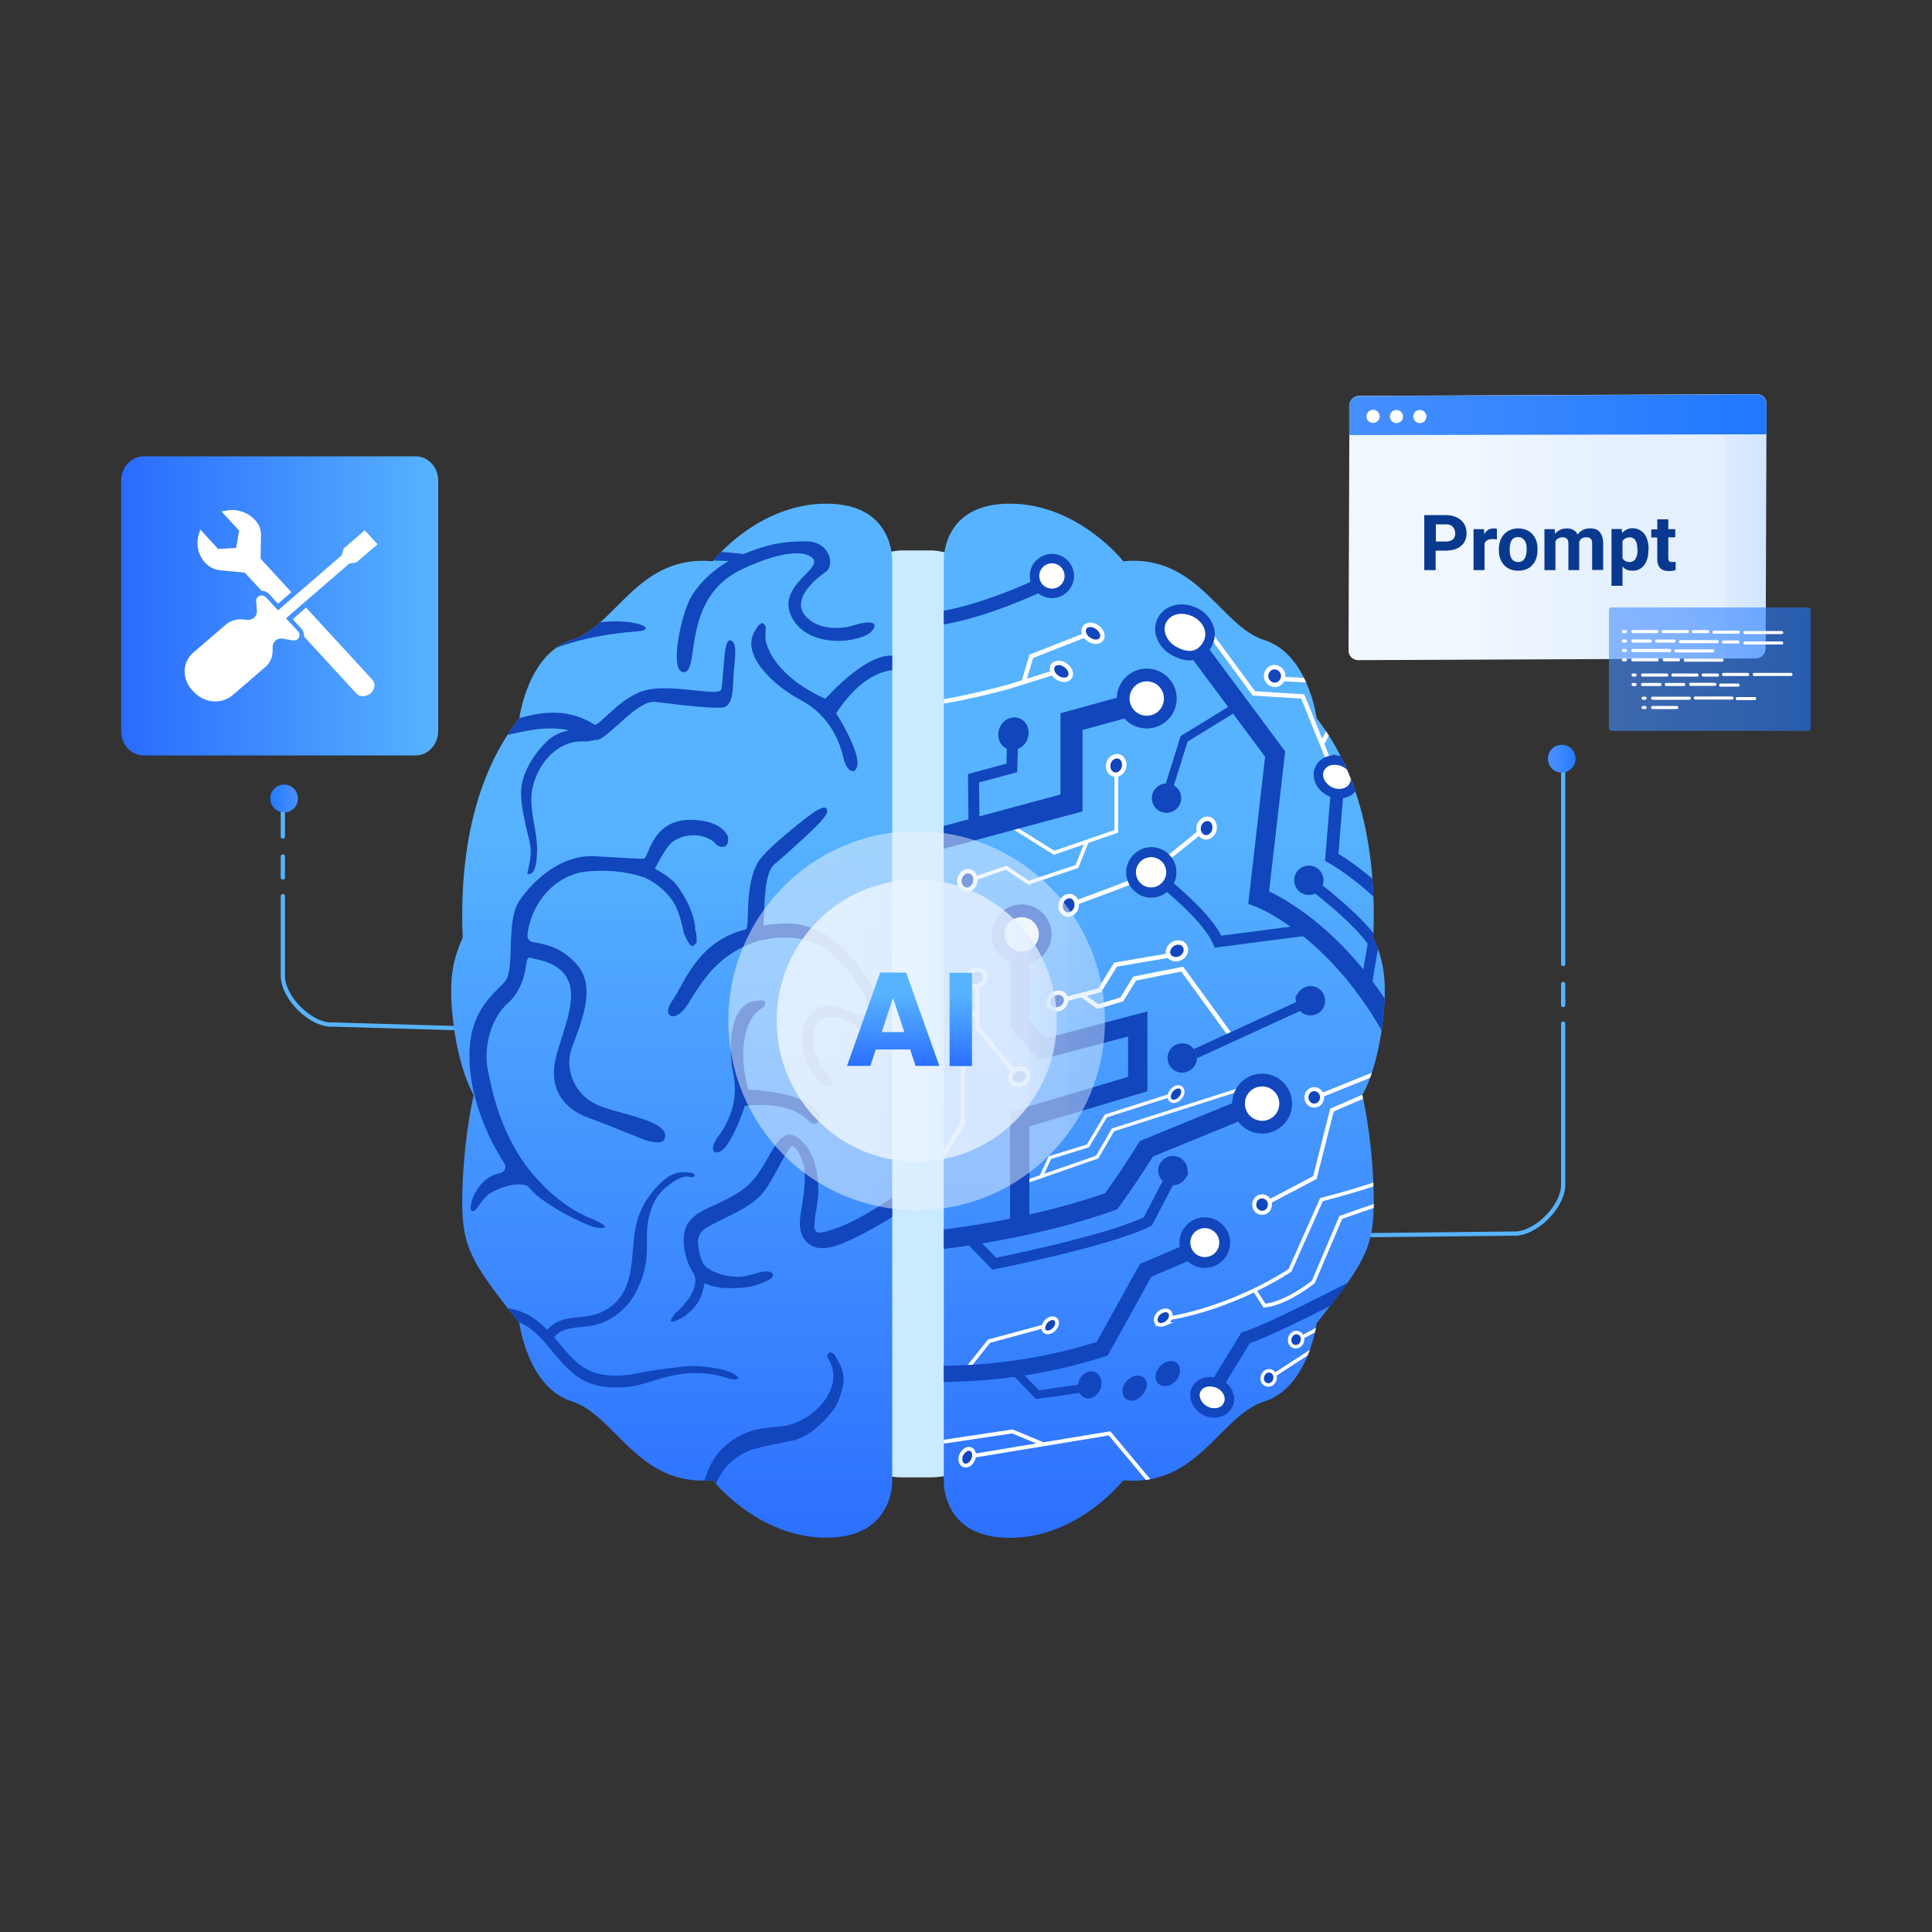 <?xml version="1.0" encoding="UTF-8"?>
<svg xmlns="http://www.w3.org/2000/svg" version="1.1" xmlns:xlink="http://www.w3.org/1999/xlink" viewBox="0 0 1000 1000">
  <rect x="0" y="0" width="1000" height="1000" fill="#333333" stroke="none"/>
  <defs>
    <style>
      .cls-1 {
        fill: #09398e;
      }

      .cls-2 {
        stroke-width: 7px;
      }

      .cls-2, .cls-3, .cls-4, .cls-5, .cls-6, .cls-7, .cls-8, .cls-9, .cls-10, .cls-11, .cls-12, .cls-13, .cls-14, .cls-15, .cls-16, .cls-17, .cls-18, .cls-19, .cls-20, .cls-21, .cls-22, .cls-23, .cls-24, .cls-25, .cls-26, .cls-27 {
        stroke-miterlimit: 10;
      }

      .cls-2, .cls-3, .cls-4, .cls-5, .cls-28, .cls-12, .cls-13, .cls-29, .cls-14, .cls-15, .cls-16, .cls-17, .cls-18, .cls-19, .cls-21, .cls-23, .cls-27 {
        fill: none;
      }

      .cls-2, .cls-8, .cls-9, .cls-11, .cls-12, .cls-13, .cls-14, .cls-16, .cls-17, .cls-21, .cls-23, .cls-24 {
        stroke: #1146bd;
      }

      .cls-3, .cls-4, .cls-5, .cls-6, .cls-7, .cls-10, .cls-15, .cls-18, .cls-19, .cls-20, .cls-22, .cls-25, .cls-26, .cls-27 {
        stroke: #fefffe;
      }

      .cls-3, .cls-10 {
        stroke-width: 1.9px;
      }

      .cls-30 {
        fill: url(#linear-gradient-2);
      }

      .cls-4, .cls-6 {
        stroke-width: 2px;
      }

      .cls-31, .cls-6, .cls-7, .cls-10, .cls-20, .cls-22, .cls-25, .cls-26 {
        fill: #1146bd;
      }

      .cls-32 {
        fill: url(#linear-gradient-12);
      }

      .cls-5, .cls-25 {
        stroke-width: 1.7px;
      }

      .cls-33, .cls-8, .cls-9, .cls-11, .cls-24 {
        fill: #fff;
      }

      .cls-7, .cls-18 {
        stroke-width: 2.3px;
      }

      .cls-8 {
        stroke-width: 4.9px;
      }

      .cls-9 {
        stroke-width: 4.9px;
      }

      .cls-34 {
        fill: url(#linear-gradient-4);
      }

      .cls-11, .cls-13 {
        stroke-width: 6.6px;
      }

      .cls-12 {
        stroke-width: 8.4px;
      }

      .cls-35 {
        fill: url(#linear-gradient-3);
      }

      .cls-36 {
        clip-path: url(#clippath-1);
      }

      .cls-37 {
        fill: url(#linear-gradient-5);
      }

      .cls-38 {
        fill: url(#linear-gradient-8);
      }

      .cls-29 {
        stroke: #57b3ff;
        stroke-linecap: round;
        stroke-linejoin: round;
        stroke-width: 2.2px;
      }

      .cls-14 {
        stroke-width: 4.3px;
      }

      .cls-15, .cls-26 {
        stroke-width: 1.8px;
      }

      .cls-16 {
        stroke-width: 11.4px;
      }

      .cls-17 {
        stroke-width: 10px;
      }

      .cls-39 {
        fill: url(#linear-gradient-11);
      }

      .cls-40 {
        fill: url(#linear-gradient-6);
      }

      .cls-19, .cls-20 {
        stroke-width: 2.1px;
      }

      .cls-21 {
        stroke-width: 4.3px;
      }

      .cls-22, .cls-27 {
        stroke-width: 1.9px;
      }

      .cls-41 {
        fill: url(#linear-gradient-7);
        opacity: .6;
      }

      .cls-23 {
        stroke-width: 5.7px;
      }

      .cls-24 {
        stroke-width: 5.6px;
      }

      .cls-42 {
        fill: url(#linear-gradient);
      }

      .cls-43 {
        fill: url(#linear-gradient-10);
        opacity: .8;
      }

      .cls-44 {
        clip-path: url(#clippath);
      }

      .cls-45 {
        fill: #caeaff;
      }

      .cls-46 {
        fill: url(#linear-gradient-9);
        opacity: .5;
      }
    </style>
    <linearGradient id="linear-gradient" x1="370.3" y1="217.5" x2="378" y2="217.5" gradientTransform="translate(835.6 411.3) rotate(-156.6) scale(2 -1.3) skewX(-15.3)" gradientUnits="userSpaceOnUse">
      <stop offset="0" stop-color="#468fff"/>
      <stop offset="1" stop-color="#2178ff"/>
    </linearGradient>
    <linearGradient id="linear-gradient-2" x1="684" y1="383.6" x2="691.8" y2="383.6" gradientTransform="translate(-457.4 411.3) rotate(-23.4) scale(2 1.3) skewX(-15.3)" xlink:href="#linear-gradient"/>
    <linearGradient id="linear-gradient-3" x1="347.6" y1="823.5" x2="347.6" y2="425.4" gradientUnits="userSpaceOnUse">
      <stop offset="0" stop-color="#296bff"/>
      <stop offset="1" stop-color="#57b3ff"/>
    </linearGradient>
    <linearGradient id="linear-gradient-4" x1="602.6" y1="823.5" x2="602.6" y2="425.4" xlink:href="#linear-gradient-3"/>
    <clipPath id="clippath">
      <path class="cls-28" d="M461.8,399v-108.5s1.4-29.8-34.1-29.8-58.8,29.8-58.8,29.8c-38.8-3.6-50.2,33.7-73,40.8-22.8,7.1-27.1,40.5-27.1,40.5-26.6,33.9-30.8,79.9-29.3,113.5h0c-4.2,9.5-7.2,19-5.5,37.9.9,10.4,2.5,18.7,4.2,25.2h0c3.3,12.6,7,18.3,7,18.3,0,0-4.5,18.8-5.7,44.9,0,0,0,0,0,0-1.5,33.7,2.7,39.3,29.3,73.2,0,0,4.3,33.3,27.1,40.5,22.8,7.2,34.2,44.5,73,40.8,0,0,23.3,29.8,58.8,29.8s34.1-29.8,34.1-29.8v-367.2Z"/>
    </clipPath>
    <linearGradient id="linear-gradient-5" x1="698" y1="272.9" x2="914.3" y2="272.9" gradientUnits="userSpaceOnUse">
      <stop offset=".3" stop-color="#f0f7ff"/>
      <stop offset=".6" stop-color="#e6f1ff"/>
      <stop offset=".9" stop-color="#e4efff"/>
      <stop offset=".9" stop-color="#ddecff"/>
      <stop offset="1" stop-color="#d1e5ff"/>
      <stop offset="1" stop-color="#cfe4ff"/>
    </linearGradient>
    <linearGradient id="linear-gradient-6" x1="698.4" y1="214.6" x2="914.3" y2="214.6" gradientTransform="matrix(1,0,0,1,0,0)" xlink:href="#linear-gradient"/>
    <linearGradient id="linear-gradient-7" x1="832.8" y1="346.4" x2="937.3" y2="346.4" gradientTransform="matrix(1,0,0,1,0,0)" xlink:href="#linear-gradient"/>
    <linearGradient id="linear-gradient-8" x1="62.7" y1="313.6" x2="226.8" y2="313.6" xlink:href="#linear-gradient-3"/>
    <clipPath id="clippath-1">
      <path class="cls-28" d="M710.8,485.3c1.5-33.7-2.7-79.6-29.3-113.5,0,0-4.3-33.3-27.1-40.5-22.8-7.2-34.2-44.5-73-40.8,0,0-23.3-29.8-58.8-29.8s-34.1,29.8-34.1,29.8v475.7s-1.4,29.8,34.1,29.8,58.8-29.8,58.8-29.8c38.8,3.6,50.2-33.7,73-40.8,22.8-7.2,27.1-40.5,27.1-40.5,26.7-34,30.8-39.6,29.3-73.3-1.1-26.1-5.7-44.9-5.7-44.9,0,0,3.7-5.6,7-18.3,1.7-6.5,3.3-14.9,4.2-25.3,1.7-18.9-1.3-28.4-5.5-37.9Z"/>
    </clipPath>
    <linearGradient id="linear-gradient-9" x1="377" y1="528.3" x2="571.9" y2="528.3" xlink:href="#linear-gradient-5"/>
    <linearGradient id="linear-gradient-10" x1="401.9" y1="528.3" x2="547" y2="528.3" xlink:href="#linear-gradient-5"/>
    <linearGradient id="linear-gradient-11" x1="462.3" y1="554.1" x2="462.3" y2="514.8" xlink:href="#linear-gradient-3"/>
    <linearGradient id="linear-gradient-12" x1="497.3" y1="554.1" x2="497.3" y2="514.8" xlink:href="#linear-gradient-3"/>
  </defs>
  <!-- Generator: Adobe Illustrator 28.7.1, SVG Export Plug-In . SVG Version: 1.2.0 Build 142)  -->
  <g>
    <g id="Layer_1">
      <g>
        <g>
          <path class="cls-29" d="M146.4,463.8v41.2c0,11.6,14.8,26,25.9,25.3l130.8,3.8"/>
          <line class="cls-29" x1="146.4" y1="443.3" x2="146.4" y2="454.2"/>
          <line class="cls-29" x1="146.4" y1="412.7" x2="146.4" y2="433"/>
          <path class="cls-42" d="M139.9,413.3c0,4,3.2,7.2,7.2,7.2,3.9,0,7.1-3.2,7.1-7.2,0-4-3.2-7.2-7.2-7.2-3.9,0-7.1,3.2-7.1,7.2"/>
        </g>
        <g>
          <path class="cls-29" d="M809.1,529.8v83.4c0,11.6-14.8,26-25.9,25.3l-102.6,1.1"/>
          <line class="cls-29" x1="809.1" y1="509.3" x2="809.1" y2="520.2"/>
          <line class="cls-29" x1="809.1" y1="392" x2="809.1" y2="499"/>
          <path class="cls-30" d="M815.5,392.7c0,4-3.2,7.2-7.2,7.2-3.9,0-7.1-3.2-7.1-7.2,0-4,3.2-7.2,7.2-7.2,3.9,0,7.1,3.2,7.1,7.2"/>
        </g>
        <g>
          <g>
            <path class="cls-45" d="M481.4,764.7h-14c-19.1,0-34.5-13-34.5-35.9v-402.5c0-22.9,15.5-41.4,34.5-41.4h14c19.1,0,34.5,18.6,34.5,41.4v402.5c0,22.9-15.5,35.9-34.5,35.9Z"/>
            <g>
              <path class="cls-35" d="M461.8,399v-108.5s1.4-29.8-34.1-29.8-58.8,29.8-58.8,29.8c-38.8-3.6-50.2,33.7-73,40.8-22.8,7.1-27.1,40.5-27.1,40.5-26.6,33.9-30.8,79.9-29.3,113.5h0c-4.2,9.5-7.2,19-5.5,37.9.9,10.4,2.5,18.7,4.2,25.2h0c3.3,12.6,7,18.3,7,18.3,0,0-4.5,18.8-5.7,44.9,0,0,0,0,0,0-1.5,33.7,2.7,39.3,29.3,73.2,0,0,4.3,33.3,27.1,40.5,22.8,7.2,34.2,44.5,73,40.8,0,0,23.3,29.8,58.8,29.8s34.1-29.8,34.1-29.8v-367.2Z"/>
              <path class="cls-34" d="M710.8,485.3c1.5-33.7-2.7-79.6-29.3-113.5,0,0-4.3-33.3-27.1-40.5-22.8-7.2-34.2-44.5-73-40.8,0,0-23.3-29.8-58.8-29.8s-34.1,29.8-34.1,29.8v475.7s-1.4,29.8,34.1,29.8,58.8-29.8,58.8-29.8c38.8,3.6,50.2-33.7,73-40.8,22.8-7.2,27.1-40.5,27.1-40.5,26.7-34,30.8-39.6,29.3-73.3-1.1-26.1-5.7-44.9-5.7-44.9,0,0,3.7-5.6,7-18.3,1.7-6.5,3.3-14.9,4.2-25.3,1.7-18.9-1.3-28.4-5.5-37.9Z"/>
            </g>
          </g>
          <g class="cls-44">
            <g>
              <path class="cls-31" d="M308.6,571.6c-10.8-5-16-17.3-13.2-27.2,2.8-9.9,14.4-31.4,3.8-44.4-8.4-10.3-18.5-11.5-23.5-12.4-1.6-.3-2.8-1.8-2.7-3.5,1.4-14.9,12.9-31.5,31.6-33.1,13-1.1,22.6,1.1,27.7,2.8,2.3.8,4.9-.3,5.9-2.6,1.9-3.8,4.8-9.4,7.6-13.1,4.7-6.1,14.7-7.2,20.8-4.1,0,0,0,0,.1.1.2,0,.4.1.6.2,1.1.5,1.9,1.2,2.8,2.1.3.3.5.5.7.8.1.1.2.2.4.3.1,0,.2.2.4.2,0,0,0,0,0,0,.4.2.7.3,1.1.5.1,0,.2,0,.4.1,0,0,0,0,.1,0,.2,0,.4,0,.6,0,.1,0,0,0,.1,0,.2,0,.3,0,.5,0,.1,0,.2,0,.3,0,.2,0,.4-.2.6-.2h0s0,0,0,0c.1-.1.3-.2.4-.3,0,0,.1-.2.2-.2,0-.1.2-.3.2-.4,0-.1,0-.1,0,0,0,0,0,.2-.1.4,0-.2.3-.5.4-.7.1-.2.2-.5.3-.7,0,0,0,0,0-.1,0-.5.1-.9.2-1.4,0,0,0-.1,0-.2,0-.3,0-.6-.1-.9,0-.1,0-.3,0-.4,0-.3-.2-.5-.3-.8-2.1-3.9-6.8-7.3-16.8-8-22.6-1.6-23.8,19.9-26.4,20-2.6.2-8-.2-25.3-1.2-17.3-1-31.6,12-39.1,22.9-7.4,10.8-2.1,35.1-7.4,41.7-5.3,6.6-19,14.6-18.5,40.1.3,17.7,7.4,37.9,18.1,54.3,1.3,2,0,4.5-2.2,5-12.7,2.2-17.1,18.9-14.7,19.6,2.9.9,4.4-6.4,10.2-9.6,4.7-2.6,12.1-5.3,17.8-3.7.6.2,1,.5,1.4.9,2.4,2.7,4.8,5,7.3,6.7,12,8.4,21.9,12.4,26.5,14,1.6.6,12.2,1.6-.3-3.9-5.6-2.4-15.9-6.6-28.9-20.7-19.1-20.7-23.8-47.3-25.8-57.2-1.9-9.9.8-25.5,10.5-34.1,6.9-6.1,8.9-15.3,9.5-20.2s2-3.1,3.8-2.8c31.2,5.7,16.5,31.5,11.6,50.9-5.1,20.1,8.8,28.7,16.6,31.4,7.5,2.6,22.8,9,24,9.4s0,0,.1,0c1.1.5,16.2,7.6,15.8-.3-.5-8.2-25-11-35.8-16Z"/>
              <path class="cls-31" d="M427.1,361.6s-20-7.9-28.4-23.6c-.2-.4-.3-.8-.5-1.2-1.2-2.2-2-4.8-2-7.5,0-1.5.1-3,.2-4.5,0-.1,0-.2,0-.4-.1-.2-.2-.4-.3-.5-.2-.3-.4-.5-.6-.8,0,0,0,0,0,0-.2-.2-.5-.4-.7-.6,0,0-.1,0-.2-.1l-.9.5c-.2.1-.4.2-.6.3,0,0,0,0,0,0-.1,0-.2.2-.3.3-.2.2-.4.5-.5.6-.4.6-.8,1.3-1.2,1.9,0,.1-.2.2-.2.3,0,0,0,.1-.1.2-7.8,12.2,9.7,28.5,23.4,35.7,13.6,7.2,19.8,19,22.3,29.9,2.6,10.9,9.5,8.2,6.7-1.5-2.8-9.7-10.4-21.4-10.4-21.4,17.5-26.7,33.9-22.1,33.9-22.1l-.2-6.3c-13.8-8.2-39.3,20.9-39.3,20.9Z"/>
              <path class="cls-31" d="M426.6,553.3c-3.8-4.6-8.7-15.1-3.7-23.2,5-8.1,17.6-1,22.1,2.1,4.5,3,13.8-3.4,10-13.3-3.8-9.9-7.2-15.9-16-25.2,0,0-9.2-12.4-26.4-15.4-9.8-1.7-38.1,3-34.5,9.4,3.6,6.5,32.6-14.4,55.2,8.9,0,0,17.3,16.1,15.7,26.1-1.6,10.1-17.8-10.6-29.3,2.2-11.5,12.8.6,34.3,7,36.8,6.4,2.5,3.8-3.8,0-8.4Z"/>
              <path class="cls-31" d="M350.4,678.7c-1,1.2-1.8,2.1-2.4,3.2-.2.3-.4.6-.5.9,0,0-.2.5-.2.5,0,.2-.1.5-.2.7,0,0,0,0,0,0,.3,0,.6,0,.9,0,.3,0,.2,0,0,0,.2,0,.5,0,.7,0,0,0,.6-.2.7-.2.3-.1.7-.3,1-.4.8-.4,1.5-.8,2.3-1.1.6-.3,1.1-.7,1.6-1,.4-.3.9-.6,1.3-1,1.6-1.5,3.3-2.9,4.6-4.7,3.1-4,3.3-7,4-9.3.2-.7.4-1.5.6-2.2.8.4,1.7.9,2.6,1.2,2,.6,4,.9,6,1.3,4.8.3,9.6.2,14.3-.5,2.5-.4,4.8-1.2,7.1-2.2,1.7-.8,4.2-1.6,5.1-3.1.2-.4.3-.8.3-1.1-.3-.4-.6-.8-1.1-1.1-.3-.2-.7-.3-1.1-.4-.1,0-.3,0-.4-.1-.6,0-1,0-1.6,0-3.5.4-6.7,1.7-10.1,2.4-3.6.7-7.7.4-11.5-.6-2.5-.7-5-1.4-7.1-2.9-4-1.8-5.1-7.1-5.8-11.5-.9-5.4.9-8.1,4.6-10.3,8.9-5.2,18.9-8.3,26.6-15.5,6.3-6,10.5-17.3,15.5-24.5,1.3-1.9,1.6-2.9,3.5-1,1.7,1.7,3.4,5.8,4.1,8,1.6,5.7.4,14.6-.4,19.9-.8,6-3.4,14.6,1.7,20.3,6.2,7.1,17.1,2.1,22.8-.5,8.3-3.8,16.2-8.4,23.9-13.2,3.4-3.9,6.9-8.4,10.9-13.8,2.3-3.1,4.3-6.2,6.2-9.3-6.6,5.6-13.5,10.8-20.7,15.4-9.1,5.8-18.9,12.1-29.3,15.4-1.5.5-7,2.5-8.5,1-1.1-1-.9-2.7-.8-4.1.2-4.6,1.4-9,1.8-13.6.8-9.7-1-23.8-10.1-30.6-8.1-6.1-12.7,5-15.9,10.3-2.7,4.6-5.4,9.2-9,12.9-4.3,4.4-9.8,7.2-15.2,9.9-7.1,3.5-17.7,6.4-19.1,16.5-.8,6,.7,13.6,4.2,19.3,0,0,0,0,0,0,.1.2.3.4.4.5.7,1.1,1,2.3,1.2,3.6.2,1.9-.3,3.7-.9,5.3-1.2,3.1-3,5.6-5.1,8-1,1.2-2.1,2.3-3.2,3.5Z"/>
              <path class="cls-31" d="M442.1,323.6c-6.3,2.1-19.2,3-25.7-5.4-6.5-8.5,6-18.8,11-22.2,5-3.5,1.9-15.8-9.9-15.8-11.8,0-19.4,1.2-32.7,6.6,0,0-12.9-1.7-25.6-1.8-2.4,2.8-3.7,4.7-4,5.2,10.4-.3,17.3,0,21.9.2-7.5,4.3-14.5,10.7-18.9,17.7-5.9,9.5-12.2,41-3.9,39.8,8.2-1.2-2-39.8,31.4-54,0,0,23.7-11.6,33.6-6,9.9,5.7-18.2,14.3-9.5,31.5,8.8,17.1,36,13.1,41.2,7.5,5.2-5.7-2.5-5.5-8.8-3.3Z"/>
              <path class="cls-31" d="M425.3,424.6c.9-1.1,3-3.2,2.9-4.7-.2-3.2-3-1.6-4.9-.7-3.9,1.8-26.9,20.4-30.6,26.5-7.9,12.8-4.2,33.6-6.7,35.4-25,5.9-31.9,28.3-38,36.8-6.1,8.4,1.6,12.3,8.1,1.8,8-13,16.1-26.3,36.7-32.8,4.9-4,0-33,8.3-39.8,3.8-3,21.5-19,24.2-22.4Z"/>
              <path class="cls-31" d="M375.2,365.9c.5-.2.9-.5,1.3-.8.1-.1.2-.3.3-.4.2-.3.5-.6.7-.9.1-.2.2-.4.3-.6.2-.4.3-.8.5-1.2,0-.2.1-.4.2-.6.2-.6.3-1.1.4-1.7,0-.2,0-.4.1-.6,0-.6.2-1.3.3-1.9,0-.4,0-.9.1-1.3,0-.3,0-.6,0-1,.1-2,.2-3.9.3-5.6.3-6.2,2.5-16.5-1.4-17.8-1.1-.4-1.8.6-2.4,2.3,0,0,0,.2,0,.3-.2.8-.4,1.7-.6,2.7,0,.2,0,.3,0,.5-.2,1.1-.3,2.2-.4,3.4,0,.1,0,.2,0,.4-.3,2.6-.5,5.5-.7,8,0,1.1-.2,2.1-.3,3.1,0,.2,0,.4,0,.6,0,.9-.2,1.8-.3,2.5,0,.1,0,.2,0,.3-.1.7-.3,1.3-.5,1.6-1.9,3.1-25.1-3.1-38.3-.1-13.2,3-24.3,18.5-27,18-19.5-12.4-38.3-2.7-47.6-1.3-9.3,1.4-6.9,8.8,3.9,6.3,13.3-3,27-6.2,44.2,2.9,5.7.6,21.2-20.8,30.8-19.7,9.6,1.1,32.1,4.1,36.3,2.6Z"/>
              <path class="cls-31" d="M387.4,564.1s-6.1-18.6,0-33.7c.2-.4.4-.7.6-1.1.9-2.2,2.2-4.2,4.1-5.8,1.1-.9,2.2-1.7,3.3-2.5,0,0,.2-.2.2-.2,0-.2.2-.4.2-.5,0-.3.1-.6.2-.8,0,0,0,0,0-.1,0-.3,0-.6,0-.9,0,0,0-.1,0-.2l-.8-.3c-.2,0-.4-.2-.6-.2,0,0,0,0,0,0-.1,0-.3,0-.4,0-.3,0-.5,0-.7,0-.7,0-1.4.2-2.1.3-.1,0-.2,0-.3,0,0,0-.1,0-.2,0-13.1,1.6-14.3,23.5-11.4,37.2,2.9,13.8-1.8,24.9-7.9,33.1-6.1,8.2-.2,11.5,5,3.8,5.1-7.6,8.9-19.8,8.9-19.8,20.8-2.4,29.9,4.3,33.4,8.2,1.2,1.3,3.2,1.5,4.5.3h.1c1-1,1.4-2.5.8-3.8-5.5-12.2-36.9-13.1-36.9-13.1Z"/>
              <path class="cls-31" d="M304.3,375.7c-8.1,2.1-15.5,2.4-21.3,8.1-5.6,5.4-10.2,12.4-12.3,19.5-2.2,7.7-.2,16.1,1.4,24,.9,4.3,2.5,8.7,2.6,13.1.1,4.1-1,8-1.8,12,.2,0,.3,0,.5,0,4.6.6,4.5-9.9,4.6-12.2.2-9.2-3.3-18.3-3-27.5.4-12.5,11-30.4,28.4-28.9,0,0,0,0,.1,0,1.4-.2,2.7-.4,4.1-.7,5.4-1.4,2.2-8.7-3.2-7.3Z"/>
              <path class="cls-31" d="M328.6,446.2c7.4,1.4,14.2,5,19.4,9.5,1,.9,1.9,1.9,2.7,3,3.6,5.1,7,11.1,8.4,17.3.3,1.4.6,2.8.8,4.2-.2.4-.2.8-.1,1.1.1.5.3.9.5,1.4,0,.6.2,1.2.2,1.7,0,1,.1,2.1.1,3.1,0,0,0,.2-.1.3-.2.5-.7.9-1.1,1.3,0,0,0,0,0,0,0,0-.2.2-.3.2,0,0-.1.1-.2.2-.1,0-.2.2-.4.2,0,0,0,0-.1,0-.2,0-.3-.1-.5-.2,0,0-.1,0-.2-.1-.3-.2-.7-.5-.9-.8,0,0,0,0,0-.1,0-.1-.2-.2-.2-.4-.2-.2-.3-.5-.5-.7-.6-.9-1-1.8-1.4-2.8-.2-.5-.4-.9-.7-1.4,0,0,0,0,0-.1-.9-4.5-2-8.9-3.8-13.1-3.9-8.5-13.3-16.1-24.3-18.3-3.9-.8-1.1-6.5,2.8-5.7Z"/>
              <path class="cls-31" d="M318.4,321.6c14.4,0,20.9,4.5,11.3,5.2-27.1,2-42.4,8.8-42.4,8.8l.2-7.7s16.5-6.3,30.9-6.3Z"/>
              <path class="cls-31" d="M432.2,701.6c-1.8-3-5.2-1.2-3.4,1.8,9,14.9-7.6,31.8-22,34.5-5,.9-10.1.9-15,2-5.1,1.1-9.8,3.4-14,6.5-3.6,2.7-6.7,6-8.9,9.8-1.2,2-2.1,4.1-2.9,6.2-.7,1.9-1.2,3.6-2.1,5.2-.8,1.4-1.9,2.3-3.4,3.2-2.4,1.4-5,2.5-7.6,3.5-5.9,2.2-12.2,3.4-18.5,3.1-3.5-.2-3.5,5.3,0,5.4,6,.3,12-.7,17.7-2.5,4.8-1.5,10.1-3.5,13.9-6.8,3.2-2.8,3.5-2.7,5.1-6.5,1.7-4,4.2-7.5,7.4-10.4,3.7-3.2,8.1-5.7,12.9-6.9,5.1-1.3,12.6-2.9,17.7-3.8,8.7-1.5,16.2-8.5,21.7-15.4,3.1-4,4.9-9.6,5.7-14.6.8-5.3-1.5-9.6-4.3-14.2Z"/>
              <path class="cls-31" d="M373.4,712.4c.6.2,1.3.4,1.9.6,0,0,.1,0,.2,0,2.6.8,5.9,1.8,6.4.3,0-.2,0-.3,0-.5,0,0,0-.1-.1-.2-3.3-3-8.9-4.1-14.4-4.9-4.7-.6-9.4-.9-14.2-.3-8.4,1-15.5,1.8-23.8,3.5-6.8,1.4-14.3,1.7-21-.2-6.3-1.9-11-6.1-15.2-11-2.2-2.5-4.3-5.1-6.4-7.6,5-5.9,13.5-4.6,20.4-6.1,7.3-1.6,14.3-6.2,18.8-12.2,4.5-6.1,7.9-14.9,8.6-22.4.9-9.4-1.1-15.7,2.7-26.1,1.4-3.9,3.5-7.3,6.6-10,2.9-2.6,8.3-6.8,12.1-6.3,1.5.2,3.3.7,3.5-.6s-1.8-1.3-3.2-1.5c-4-.5-8,.3-11.1,2.7-3.5,2.5-6.4,5.7-8.9,9.1-2.7,3.6-4.7,7.5-6.1,11.8-1.5,4.9-2.1,10.1-2.5,15.2-.7,8-1.1,16.1-5,23.1-3.4,6-8.8,10.1-15.6,11.8-4.5,1.1-9.1,1.1-13.6,2-4.1.8-7.6,2.7-10.3,5.7-1.2-1.2-2.4-2.3-3.6-3.4-2.6-2.2-5.5-4.2-8.7-5.5-3.5-1.5-7.3-2.3-11.1-2.6-14.6-1.3-27.6,6.5-37.8,16.2-1.3,1.3-2.6,2.6-3.9,3.9-2.4,2.5,1.4,6.4,3.8,3.8,8.9-9.5,20.2-18.4,33.9-18.7,6.5-.1,12.9,1.5,18.3,5.4,5.2,3.8,9.3,9.1,13.4,14,4.2,5,9.5,10.8,15.5,13.6,6,2.8,12.3,3.3,18.9,3.1,8.3-.3,15.6-3.5,23.5-5.5,5.5-1.3,10.9-2.2,16.6-1.9,2.7.1,5,.4,7.4.8,1.3.2,2.7.5,4,.9Z"/>
            </g>
          </g>
        </g>
        <g>
          <g>
            <g>
              <path class="cls-37" d="M914.3,209.1v15.7s-.4,110.9-.4,110.9c0,2.8-2.3,5.1-5.1,5.1l-205.8.9c-2.8,0-5.1-2.3-5-5.1l.4-111.5v-15.1c0-2.8,2.3-5.1,5.1-5.1l205.8-.9c2.8,0,5.1,2.3,5.1,5.1Z"/>
              <path class="cls-40" d="M914.3,209.1v15.7s-216,.4-216,.4v-15.1c0-2.8,2.3-5.1,5.1-5.1l205.8-.9c2.8,0,5.1,2.3,5.1,5.1Z"/>
              <path class="cls-33" d="M714.1,215.5c0,1.9-1.5,3.4-3.4,3.4-1.9,0-3.4-1.5-3.4-3.4,0-1.9,1.5-3.4,3.4-3.4,1.9,0,3.4,1.5,3.4,3.4"/>
              <path class="cls-33" d="M726.2,215.6c0,1.9-1.5,3.4-3.4,3.4-1.9,0-3.4-1.5-3.4-3.4,0-1.9,1.5-3.4,3.4-3.4,1.9,0,3.4,1.5,3.4,3.4"/>
              <path class="cls-33" d="M738.3,215.6c0,1.9-1.5,3.4-3.4,3.4-1.9,0-3.4-1.5-3.4-3.4,0-1.9,1.5-3.4,3.4-3.4,1.9,0,3.4,1.5,3.4,3.4"/>
            </g>
            <g>
              <path class="cls-1" d="M743.1,285v10.1h-5.9v-28.5h11.1c2.1,0,4,.4,5.7,1.2s2.9,1.9,3.8,3.3c.9,1.4,1.3,3.1,1.3,4.9,0,2.8-1,5-2.9,6.6s-4.6,2.4-7.9,2.4h-5.2ZM743.1,280.3h5.3c1.6,0,2.7-.4,3.6-1.1.8-.7,1.2-1.8,1.2-3.1s-.4-2.5-1.2-3.4c-.8-.9-2-1.3-3.4-1.3h-5.4v9Z"/>
              <path class="cls-1" d="M774.6,279.2c-.8-.1-1.4-.2-2-.2-2.1,0-3.5.7-4.2,2.2v13.9h-5.7v-21.2h5.4l.2,2.5c1.1-1.9,2.7-2.9,4.7-2.9s1.2,0,1.8.3v5.4Z"/>
              <path class="cls-1" d="M775.8,284.3c0-2.1.4-4,1.2-5.6.8-1.6,2-2.9,3.5-3.8,1.5-.9,3.3-1.4,5.3-1.4,2.9,0,5.2.9,7,2.6,1.8,1.8,2.8,4.1,3,7.1v1.5c0,3.3-.9,5.9-2.7,7.8-1.8,2-4.3,2.9-7.3,2.9s-5.5-1-7.3-2.9c-1.8-2-2.7-4.6-2.7-8v-.3ZM781.4,284.7c0,2,.4,3.6,1.1,4.6.8,1.1,1.8,1.6,3.3,1.6s2.4-.5,3.2-1.6c.8-1.1,1.2-2.7,1.2-5.1s-.4-3.5-1.2-4.6c-.8-1.1-1.9-1.6-3.3-1.6s-2.5.5-3.2,1.6c-.8,1.1-1.1,2.8-1.1,5Z"/>
              <path class="cls-1" d="M804.7,273.9l.2,2.4c1.5-1.8,3.5-2.8,6.1-2.8s4.6,1.1,5.6,3.2c1.5-2.2,3.6-3.2,6.4-3.2s4,.7,5.1,2c1.1,1.3,1.7,3.4,1.7,6v13.5h-5.7v-13.5c0-1.2-.2-2.1-.7-2.6-.5-.6-1.3-.8-2.5-.8-1.7,0-2.9.8-3.5,2.4v14.6s-5.6,0-5.6,0v-13.5c0-1.2-.2-2.1-.7-2.7-.5-.5-1.3-.8-2.5-.8s-2.8.7-3.5,2v15h-5.7v-21.2h5.3Z"/>
              <path class="cls-1" d="M853.2,284.7c0,3.3-.7,5.9-2.2,7.8-1.5,2-3.5,2.9-6,2.9s-3.9-.7-5.2-2.2v10h-5.7v-29.4h5.3l.2,2.1c1.4-1.6,3.2-2.5,5.4-2.5s4.6,1,6.1,2.9c1.4,1.9,2.2,4.6,2.2,8v.3ZM847.5,284.3c0-2-.3-3.5-1-4.6-.7-1.1-1.7-1.6-3-1.6s-3,.7-3.7,2v8.7c.7,1.4,1.9,2.1,3.7,2.1,2.7,0,4.1-2.2,4.1-6.6Z"/>
              <path class="cls-1" d="M863.5,268.7v5.2h3.6v4.2h-3.6v10.6c0,.8.1,1.3.4,1.7.3.3.9.5,1.7.5s1.2,0,1.7-.1v4.3c-1.1.3-2.3.5-3.4.5-4,0-6-2-6.1-6v-11.4h-3.1v-4.2h3.1v-5.2h5.7Z"/>
            </g>
          </g>
          <g>
            <rect class="cls-41" x="832.8" y="314.4" width="104.4" height="63.9" rx="1.3" ry="1.3"/>
            <g>
              <path class="cls-33" d="M841.4,327.7h-1.2c-.4,0-.7-.4-.7-.8h0c0-.5.3-.8.7-.8h1.2c.4,0,.7.4.7.8h0c0,.5-.3.8-.7.8Z"/>
              <path class="cls-33" d="M841.4,332.6h-1.2c-.4,0-.7-.4-.7-.8h0c0-.5.3-.8.7-.8h1.2c.4,0,.7.4.7.8h0c0,.5-.3.8-.7.8Z"/>
              <path class="cls-33" d="M841.4,337.5h-1.2c-.4,0-.7-.4-.7-.8h0c0-.5.3-.8.7-.8h1.2c.4,0,.7.4.7.8h0c0,.5-.3.8-.7.8Z"/>
              <path class="cls-33" d="M857.8,327.7h-12.7c-.4,0-.7-.4-.7-.8h0c0-.5.3-.8.7-.8h12.7c.4,0,.7.4.7.8h0c0,.5-.3.8-.7.8Z"/>
              <path class="cls-33" d="M873.5,327.7h-12.7c-.4,0-.7-.4-.7-.8h0c0-.5.3-.8.7-.8h12.7c.4,0,.7.4.7.8h0c0,.5-.3.8-.7.8Z"/>
              <path class="cls-33" d="M899.8,328h-12.7c-.4,0-.7-.4-.7-.8h0c0-.5.3-.8.7-.8h12.7c.4,0,.7.4.7.8h0c0,.5-.3.8-.7.8Z"/>
              <path class="cls-33" d="M884,327.7h-7.6c-.4,0-.7-.4-.7-.8h0c0-.5.3-.8.7-.8h7.6c.4,0,.7.4.7.8h0c0,.5-.3.8-.7.8Z"/>
              <path class="cls-33" d="M868.9,342.3h-7.6c-.4,0-.7-.4-.7-.8h0c0-.5.3-.8.7-.8h7.6c.4,0,.7.4.7.8h0c0,.5-.3.8-.7.8Z"/>
              <path class="cls-33" d="M899.6,333.1h-7.6c-.4,0-.7-.4-.7-.8h0c0-.5.3-.8.7-.8h7.6c.4,0,.7.4.7.8h0c0,.5-.3.8-.7.8Z"/>
              <path class="cls-33" d="M841.4,342.3h-1.2c-.4,0-.7-.4-.7-.8h0c0-.5.3-.8.7-.8h1.2c.4,0,.7.4.7.8h0c0,.5-.3.8-.7.8Z"/>
              <path class="cls-33" d="M857.8,342.3h-12.7c-.4,0-.7-.4-.7-.8h0c0-.5.3-.8.7-.8h12.7c.4,0,.7.4.7.8h0c0,.5-.3.8-.7.8Z"/>
              <path class="cls-33" d="M854.3,332.6h-9.2c-.4,0-.7-.4-.7-.8h0c0-.5.3-.8.7-.8h9.2c.4,0,.7.4.7.8h0c0,.5-.3.8-.7.8Z"/>
              <path class="cls-33" d="M866.6,332.6h-9.2c-.4,0-.7-.4-.7-.8h0c0-.5.3-.8.7-.8h9.2c.4,0,.7.4.7.8h0c0,.5-.3.8-.7.8Z"/>
              <path class="cls-33" d="M864.3,337.5h-19.2c-.4,0-.7-.4-.7-.8h0c0-.5.3-.8.7-.8h19.2c.4,0,.7.4.7.8h0c0,.5-.3.8-.7.8Z"/>
              <path class="cls-33" d="M891.4,342.5h-19.2c-.4,0-.7-.4-.7-.8h0c0-.5.3-.8.7-.8h19.2c.4,0,.7.4.7.8h0c0,.5-.3.8-.7.8Z"/>
              <path class="cls-33" d="M888.9,332.9h-19.2c-.4,0-.7-.4-.7-.8h0c0-.5.3-.8.7-.8h19.2c.4,0,.7.4.7.8h0c0,.5-.3.8-.7.8Z"/>
              <path class="cls-33" d="M922.3,333.6h-19.2c-.4,0-.7-.4-.7-.8h0c0-.5.3-.8.7-.8h19.2c.4,0,.7.4.7.8h0c0,.5-.3.8-.7.8Z"/>
              <path class="cls-33" d="M886.6,337.7h-19.2c-.4,0-.7-.4-.7-.8h0c0-.5.3-.8.7-.8h19.2c.4,0,.7.4.7.8h0c0,.5-.3.8-.7.8Z"/>
              <path class="cls-33" d="M846.4,350.2h-1.2c-.4,0-.7-.4-.7-.8h0c0-.5.3-.8.7-.8h1.2c.4,0,.7.4.7.8h0c0,.5-.3.8-.7.8Z"/>
              <path class="cls-33" d="M846.4,355.1h-1.2c-.4,0-.7-.4-.7-.8h0c0-.5.3-.8.7-.8h1.2c.4,0,.7.4.7.8h0c0,.5-.3.8-.7.8Z"/>
              <path class="cls-33" d="M851.6,362.2h-1.2c-.4,0-.7-.4-.7-.8h0c0-.5.3-.8.7-.8h1.2c.4,0,.7.4.7.8h0c0,.5-.3.8-.7.8Z"/>
              <path class="cls-33" d="M862.8,350.2h-12.7c-.4,0-.7-.4-.7-.8h0c0-.5.3-.8.7-.8h12.7c.4,0,.7.4.7.8h0c0,.5-.3.8-.7.8Z"/>
              <path class="cls-33" d="M878.5,350.2h-12.7c-.4,0-.7-.4-.7-.8h0c0-.5.3-.8.7-.8h12.7c.4,0,.7.4.7.8h0c0,.5-.3.8-.7.8Z"/>
              <path class="cls-33" d="M887.7,355h-12.7c-.4,0-.7-.4-.7-.8h0c0-.5.3-.8.7-.8h12.7c.4,0,.7.4.7.8h0c0,.5-.3.8-.7.8Z"/>
              <path class="cls-33" d="M889.1,350.2h-7.6c-.4,0-.7-.4-.7-.8h0c0-.5.3-.8.7-.8h7.6c.4,0,.7.4.7.8h0c0,.5-.3.8-.7.8Z"/>
              <path class="cls-33" d="M851.6,367h-1.2c-.4,0-.7-.4-.7-.8h0c0-.5.3-.8.7-.8h1.2c.4,0,.7.4.7.8h0c0,.5-.3.8-.7.8Z"/>
              <path class="cls-33" d="M868,367h-12.7c-.4,0-.7-.4-.7-.8h0c0-.5.3-.8.7-.8h12.7c.4,0,.7.4.7.8h0c0,.5-.3.8-.7.8Z"/>
              <path class="cls-33" d="M859.3,355.1h-9.2c-.4,0-.7-.4-.7-.8h0c0-.5.3-.8.7-.8h9.2c.4,0,.7.4.7.8h0c0,.5-.3.8-.7.8Z"/>
              <path class="cls-33" d="M899.7,355.4h-9.2c-.4,0-.7-.4-.7-.8h0c0-.5.3-.8.7-.8h9.2c.4,0,.7.4.7.8h0c0,.5-.3.8-.7.8Z"/>
              <path class="cls-33" d="M871.6,355.1h-9.2c-.4,0-.7-.4-.7-.8h0c0-.5.3-.8.7-.8h9.2c.4,0,.7.4.7.8h0c0,.5-.3.8-.7.8Z"/>
              <path class="cls-33" d="M908.3,362.4h-9.2c-.4,0-.7-.4-.7-.8h0c0-.5.3-.8.7-.8h9.2c.4,0,.7.4.7.8h0c0,.5-.3.8-.7.8Z"/>
              <path class="cls-33" d="M874.5,362.2h-19.2c-.4,0-.7-.4-.7-.8h0c0-.5.3-.8.7-.8h19.2c.4,0,.7.4.7.8h0c0,.5-.3.8-.7.8Z"/>
              <path class="cls-33" d="M927.1,349.9h-19.2c-.4,0-.7-.4-.7-.8h0c0-.5.3-.8.7-.8h19.2c.4,0,.7.4.7.8h0c0,.5-.3.8-.7.8Z"/>
              <path class="cls-33" d="M904.7,349.9h-12.7c-.4,0-.7-.4-.7-.8h0c0-.5.3-.8.7-.8h12.7c.4,0,.7.4.7.8h0c0,.5-.3.8-.7.8Z"/>
              <path class="cls-33" d="M896.6,362.1h-19.2c-.4,0-.7-.4-.7-.8h0c0-.5.3-.8.7-.8h19.2c.4,0,.7.4.7.8h0c0,.5-.3.8-.7.8Z"/>
              <path class="cls-33" d="M922.3,328.2h-19.2c-.4,0-.7-.4-.7-.8h0c0-.5.3-.8.7-.8h19.2c.4,0,.7.4.7.8h0c0,.5-.3.8-.7.8Z"/>
            </g>
          </g>
        </g>
        <path class="cls-38" d="M74.3,391h140.9c6.4,0,11.6-5.7,11.6-12.6v-129.6c0-7-5.2-12.6-11.6-12.6H74.3c-6.4,0-11.6,5.7-11.6,12.6v129.6c0,7,5.2,12.6,11.6,12.6"/>
        <g class="cls-36">
          <g>
            <polyline class="cls-27" points="519.4 425 545.6 441.4 577.8 430.3 577.8 396.3"/>
            <path class="cls-7" d="M577.9,401c-1.7.2-3.3-.9-4-2.6-.8-2-.2-4.9,2-6.3,2.9-1.8,6,.1,6,3.8,0,2.8-2,4.8-4,5.1Z"/>
            <polyline class="cls-5" points="525.9 613.5 567.9 598.9 576.1 584.8 648.8 561.6"/>
            <polyline class="cls-5" points="607.2 566.5 572.4 577.6 563.1 593.1 543.4 599.2 538.9 609"/>
            <path class="cls-25" d="M612,563.8c.7,1.6-.2,3.9-2,5.3-1.8,1.4-3.9,1.2-4.6-.3s.2-3.9,2-5.3,3.9-1.2,4.6.3Z"/>
            <g>
              <polyline class="cls-18" points="687.9 394.2 674.3 360.5 649 358.9 622.9 323.4"/>
              <polyline class="cls-18" points="664.5 351.5 678.9 352.2 688.5 376.9 684.2 385.1"/>
              <path class="cls-7" d="M661.5,345.7c2.3,1.1,3.3,3.8,2.3,6.1-1,2.3-3.6,3.3-5.8,2.3-2.3-1.1-3.3-3.8-2.3-6.1,1-2.3,3.6-3.3,5.8-2.3Z"/>
            </g>
            <g>
              <path class="cls-22" d="M547,683.7c.4,1.1,0,2.7-1.1,4-1.4,1.7-3.8,2.6-5.2,1.4s-.4-5,2.3-6.3c1.9-1,3.5-.4,3.9.9Z"/>
              <polyline class="cls-27" points="488.8 712.2 496.8 713.2 511.9 694.2 540.3 686.5"/>
            </g>
            <g>
              <polyline class="cls-19" points="682.5 567.5 717.2 553.5 723 551.1"/>
              <polyline class="cls-19" points="717.2 553.5 713.9 563.9 689.4 574.6 680.6 609.5 656.1 622.4"/>
              <path class="cls-20" d="M682.8,564.7c1.8,1.5,2,4.1.6,6-1.4,1.8-4,2.1-5.7.6-1.8-1.5-2-4.1-.6-6,1.4-1.8,4-2.1,5.7-.6Z"/>
              <path class="cls-20" d="M655.8,620.2c1.8,1.5,2,4.1.6,6-1.4,1.8-4,2.1-5.7.6-1.8-1.5-2-4.1-.6-6,1.4-1.8,4-2.1,5.7-.6Z"/>
            </g>
            <polyline class="cls-4" points="609 783.5 574.3 741.9 500.3 754.1"/>
            <polyline class="cls-4" points="540.1 747.6 524 740.9 462.5 750.1 449.5 766.9"/>
            <g>
              <polyline class="cls-18" points="548.9 517.9 569.2 512.5 577.4 499.3 606.6 494.3"/>
              <polyline class="cls-18" points="559.8 515 568.3 521 580.6 517.3 587.3 506.5 611.9 501.6 637 536.1"/>
              <path class="cls-7" d="M612.4,488.7c1.3,1,1.8,2.9,1.1,4.6-.8,2-3.3,3.6-5.8,3.1-3.3-.7-4.3-4.2-1.7-6.9,1.9-2,4.8-2.1,6.4-.9Z"/>
              <path class="cls-7" d="M550.4,514.7c1.3,1,1.8,2.9,1.1,4.6-.8,2-3.3,3.6-5.8,3.1-3.3-.7-4.3-4.2-1.7-6.9,1.9-2,4.8-2.1,6.4-.9Z"/>
            </g>
            <path class="cls-6" d="M502.6,757.2c-1.3,1.4-3.1,1.8-4.3.9-1.5-1.1-1.8-4,0-6.3,2-2.6,4.7-2.4,5.6-.2.7,1.7,0,4.1-1.3,5.6Z"/>
            <g>
              <path class="cls-18" d="M475.1,364.7c18.2-1.2,47.2-9.3,47.2-9.3l26.1-8.2"/>
              <polyline class="cls-18" points="529.9 352.8 533.8 339.7 564.4 327.7"/>
              <path class="cls-7" d="M549.7,343.4c-2.1-.7-4.2-.1-4.9,1.4-1,2,.4,5.1,3.5,6.5,3.4,1.5,6.2-.1,5.9-2.9-.2-2.2-2.3-4.2-4.5-5Z"/>
              <path class="cls-7" d="M566.1,323.7c-2.1-.7-4.2-.1-4.9,1.4-1,2,.4,5.1,3.5,6.5,3.4,1.5,6.2-.1,5.9-2.9-.2-2.2-2.3-4.2-4.5-5Z"/>
            </g>
            <path class="cls-12" d="M451.4,708.8s55.6,9.8,119.1-10.7l22.5-40.6,28.6-12.2"/>
            <path class="cls-17" d="M474.8,642.9c60.5-5.7,100.4-21.2,100.4-21.2,0,0,7.4-9.9,18.2-27.1l57.8-23.7"/>
            <circle class="cls-11" cx="653.2" cy="570.8" r="12.2" transform="translate(-208.7 668.7) rotate(-47.6)"/>
            <circle class="cls-24" cx="623.6" cy="642.7" r="10.3" transform="translate(-271.5 670.3) rotate(-47.6)"/>
            <polyline class="cls-17" points="527.8 632.5 527.8 579.3 588.9 561.1 588.9 530 539.7 543 527.8 530 527.8 487.4"/>
            <circle class="cls-11" cx="528.8" cy="483.2" r="12.2" transform="translate(-184.6 548.3) rotate(-47.6)"/>
            <g>
              <path class="cls-31" d="M678.2,515.3l-60.3,27.7c1.1,1.4,1.6,3.1,1.6,4.8l60.3-27.7c-1-1.4-1.6-3.1-1.5-4.8Z"/>
              <path class="cls-31" d="M672.2,522.5c.5.6,1,1.2,1.7,1.7,3.4,2.4,8.1,1.6,10.6-1.8,2.4-3.4,1.6-8.1-1.8-10.6s-8.1-1.6-10.6,1.8-1.3,2.7-1.4,4.1c0,1.7.5,3.4,1.5,4.8Z"/>
              <path class="cls-31" d="M617.9,543c-.5-.6-1-1.1-1.6-1.6-3.4-2.4-8.1-1.6-10.6,1.8-2.4,3.4-1.6,8.1,1.8,10.6,3.4,2.4,8.1,1.6,10.6-1.8.9-1.3,1.4-2.8,1.4-4.2,0-1.7-.5-3.4-1.6-4.8Z"/>
              <path class="cls-31" d="M613.1,601.3c-.5-.6-1-1.1-1.6-1.6-3.4-2.4-8.1-1.6-10.6,1.8-2.4,3.4-1.6,8.1,1.8,10.6,3.4,2.4,8.1,1.6,10.6-1.8s1.4-2.8,1.4-4.2c0-1.7-.5-3.4-1.6-4.8Z"/>
            </g>
            <polyline class="cls-16" points="474.8 437.1 554.6 415.6 554.6 373.5 595.8 362.2"/>
            <path class="cls-2" d="M542.8,300.7s-36.7,18.3-62.9,20"/>
            <path class="cls-17" d="M615.2,330l44.8,60.3-8.5,74.2s63.2,23.3,90.6,121.7"/>
            <path class="cls-13" d="M692.3,407.1l-3,36.6s36,20,56,59.9"/>
            <path class="cls-13" d="M720.5,655.7s-59.6,31.7-75.8,36.8l-17.3,28.3"/>
            <path class="cls-9" d="M627.5,715.2c6.7.9,10.9,7.4,7.8,12.6-2.4,4-7.8,4.4-11.8,2.2-3.2-1.8-5.2-5.3-5-8.4.3-3.8,3.9-7,8.9-6.3Z"/>
            <path class="cls-9" d="M613.5,315.4c9.8,1.3,15.8,10.8,11.3,18.3s-11.4,6.4-17.2,3.2c-4.7-2.6-7.7-7.7-7.2-12.3.5-5.5,5.7-10.2,13.1-9.2Z"/>
            <path class="cls-9" d="M692.1,393.4c7.3,1,11.7,8,8.4,13.6-2.6,4.3-8.5,4.7-12.7,2.4-3.5-2-5.7-5.7-5.4-9.1.4-4.1,4.2-7.5,9.7-6.8Z"/>
            <path class="cls-23" d="M595.8,451.5s28.2,20.8,34.7,35.9l47.7-6.2"/>
            <g>
              <line class="cls-18" x1="592.8" y1="453.6" x2="622.9" y2="429.3"/>
              <path class="cls-18" d="M588.6,455.1c-.5.7-34.6,13.2-34.6,13.2"/>
              <path class="cls-7" d="M624.7,433.4c-1.7.2-3.3-.9-4-2.6-.8-2-.2-4.9,2-6.3,2.9-1.8,6,.1,6,3.8,0,2.8-2,4.8-4,5.1Z"/>
              <path class="cls-7" d="M553.3,473.4c-1.7.2-3.3-.9-4-2.6-.8-2-.2-4.9,2-6.3,2.9-1.8,6,.1,6,3.8,0,2.8-2,4.8-4,5.1Z"/>
            </g>
            <path class="cls-33" d="M603.6,452.6c.6-4.3-2.4-8.3-6.7-8.9-4.3-.6-8.3,2.4-8.9,6.7-.6,4.3,2.4,8.3,6.7,8.9,4.3.6,8.3-2.4,8.9-6.7Z"/>
            <path class="cls-31" d="M608.8,453.3c1-7.1-4-13.7-11.1-14.7-3.3-.5-6.4.4-8.9,2.1-2.7,1.8-4.7,4.5-5.5,7.8-.1.4-.2.8-.3,1.3-.4,3.2.4,6.3,2,8.8.4.7.9,1.3,1.5,1.9,2,2.1,4.6,3.6,7.6,4,4.1.6,7.9-.9,10.7-3.5.6-.6,1.1-1.2,1.6-1.8,1.2-1.7,2.1-3.6,2.4-5.8ZM588,450.4c.6-4.3,4.6-7.3,8.9-6.7,4.3.6,7.3,4.6,6.7,8.9-.6,4.3-4.6,7.3-8.9,6.7-4.3-.6-7.3-4.6-6.7-8.9Z"/>
            <g>
              <path class="cls-3" d="M734.2,602.7c-10.7,8.4-50.2,18.2-50.2,18.2l-16.3,36.6s-28,19.2-64,25.1"/>
              <path class="cls-3" d="M721.7,620.5l-27.7,9.6-14.2,33.4s-13.6,11.1-25.3,12.3l-5.5-8.6"/>
              <path class="cls-10" d="M602.7,685.4c-1.7.7-3.5.4-4.2-.9-.9-1.6,0-4.2,2.5-5.6,2.7-1.5,5.1-.3,5,2.1,0,1.8-1.6,3.7-3.4,4.4Z"/>
            </g>
            <g>
              <polyline class="cls-18" points="505.7 507.1 505.9 531.9 527.4 557.8"/>
              <path class="cls-7" d="M508.9,502.9c1.3,1.1,1.5,3.1.7,4.7-1,1.9-3.6,3.3-6,2.6-3.3-.9-3.9-4.6-1.1-7,2.1-1.8,4.9-1.7,6.5-.3Z"/>
              <path class="cls-7" d="M531.1,554.1c1.3,1.1,1.5,3.1.7,4.7-1,1.9-3.6,3.3-6,2.6-3.3-.9-3.9-4.6-1.1-7,2.1-1.8,4.9-1.7,6.5-.3Z"/>
            </g>
            <polyline class="cls-18" points="505.9 523.2 498.5 530.1 498.5 580.9 481.7 608.5"/>
            <circle class="cls-11" cx="593.4" cy="361.2" r="12.2" transform="translate(-73.3 556.2) rotate(-47.6)"/>
            <circle class="cls-8" cx="544.4" cy="298.5" r="9" transform="translate(-72.6 229.6) rotate(-22.4)"/>
            <g>
              <path class="cls-15" d="M726.3,666.7c-18.5,6.8-19.6,7.8-19.6,7.8l-35.2,19"/>
              <polyline class="cls-15" points="685.5 685.6 681.1 697.7 657.6 713"/>
              <path class="cls-26" d="M670.1,697c1.4.3,3-.5,3.7-2,.9-1.9.3-4.4-1.7-5.1-2.3-.8-4.4,1.1-4.6,3.5-.1,1.9,1.1,3.4,2.6,3.6Z"/>
              <path class="cls-26" d="M655.9,716.8c1.4.3,3-.5,3.7-2,.9-1.9.3-4.4-1.7-5.1-2.3-.8-4.4,1.1-4.6,3.5-.1,1.9,1.1,3.4,2.6,3.6Z"/>
            </g>
            <path class="cls-31" d="M603.2,717.4c-4.1.2-6-3.4-4.6-7.2,1.1-3.1,4.1-5.4,6.9-5.7,2.9-.3,5.3,1.6,5.3,4.7,0,3.9-3.4,8-7.6,8.3Z"/>
            <path class="cls-31" d="M586,724.9c-4.1.2-6-3.4-4.6-7.2,1.1-3.1,4.1-5.4,6.9-5.7,2.9-.3,5.3,1.6,5.3,4.7s-3.4,8-7.6,8.3Z"/>
            <circle class="cls-31" cx="603.7" cy="412.6" r="7.6" transform="translate(-93.4 633.6) rotate(-51.9)"/>
            <circle class="cls-31" cx="677.3" cy="455.1" r="7.6" transform="translate(-98.6 707.8) rotate(-51.9)"/>
            <polyline class="cls-14" points="640 365.8 612.9 382.4 604.4 409.6"/>
            <path class="cls-31" d="M570.1,716.3c-.2,3.8-3,7.2-6.4,7.5s-6.2-3.1-5.7-7.2c.5-3.9,3.6-6.9,6.9-6.8,3.1,0,5.4,2.9,5.2,6.5Z"/>
            <polyline class="cls-21" points="560.7 718.5 537 721.9 522.2 706.5"/>
            <path class="cls-31" d="M517,377.9c1.1-4.3,5.1-7.1,9.1-6.5,4.1.6,6.9,4.6,6.2,9.2-.7,4.9-5.1,8.3-9.7,7.4-4.4-.9-6.8-5.5-5.6-10.1Z"/>
            <polyline class="cls-23" points="524.2 380.5 523.7 397.5 503.9 402.8 504.2 430.3"/>
            <path class="cls-23" d="M679.7,458.1s23.1,17.4,31.2,29.8l-3.8,22.4"/>
            <path class="cls-23" d="M500.7,639.7l13.9,14.4s59.1-11.7,79.5-21.9l12.9-24.7"/>
            <polyline class="cls-27" points="562.6 435.5 557.4 448.5 532.4 456.9 520.8 449.1 500.7 456"/>
            <path class="cls-7" d="M500.9,460.5c-1.7.2-3.3-.9-4-2.6-.8-2-.2-4.9,2-6.3,2.9-1.8,6,.1,6,3.8,0,2.8-2,4.8-4,5.1Z"/>
          </g>
        </g>
        <g>
          <path class="cls-33" d="M114.1,295.2l12.6,1.2,8.7,9.4c.1,0,.2,0,.3,0,1.5.1,2.9.8,3.9,2l4.3,4.7,6.9-6-15.9-17.3.2-12.3c0-2.8-1-5.5-3-7.6-3.7-4.1-9.3-6-14.5-5.1l-3,.5,9.2,10-1.6,8.9-9.3.5-9.2-10-.9,2.8c-1.5,4.9-.2,10.5,3.5,14.5,2,2.1,4.7,3.5,7.5,3.7Z"/>
          <path class="cls-33" d="M158.4,314.5l-6.9,6,4.3,4.7c1,1.1,1.6,2.5,1.6,4s0,.2,0,.3l27.1,29.5c1.7,1.9,5,1.8,7.3-.1,2.3-2,2.7-5.1,1-7l-34.3-37.3Z"/>
          <path class="cls-33" d="M147.8,320.2l.5-.4,8.3-7.2,24.2-20.9,3.7-.6,10.9-9.4-3.3-3.6-3.3-3.6-10.9,9.4-1,3.5-24.2,20.9-8.3,7.2-.5.4-6.1-6.6c-.6-.6-1.4-1-2.1-1.1-.8,0-1.6.1-2.2.7-.7.6-1,1.4-.9,2.3l.4,5.3c0,2.6-2.3,4.6-5,4.3l-2.5-.2c-3.1-.3-6.2.7-8.5,2.6l-17.1,14.7c-5.6,4.9-5.8,13.5-.4,19.4l.4.4.4.4c2.7,2.9,6.3,4.6,9.9,4.9,3.6.3,7.2-.7,10.1-3.1l17.1-14.7c2.3-2,3.6-4.8,3.7-7.9v-2.5c.1-2.6,2.4-4.6,5.1-4.3l5.4,1c0,0,.2,0,.3,0,.8,0,1.6-.2,2.2-.7,1.2-1.1,1.3-2.9,0-4.2l-6.1-6.6Z"/>
        </g>
        <g>
          <g>
            <path class="cls-46" d="M571.9,528.3c0,54.2-43.6,98.1-97.5,98.1-53.8,0-97.4-43.9-97.4-98.1,0-54.2,43.6-98.1,97.4-98.1,53.8,0,97.5,43.9,97.5,98.1"/>
            <path class="cls-43" d="M547,528.3c0,40.3-32.5,73-72.5,73-40,0-72.5-32.7-72.5-73,0-40.3,32.5-73,72.5-73,40.1,0,72.5,32.7,72.5,73"/>
          </g>
          <g>
            <path class="cls-39" d="M471.1,543.2h-17.8l-2.8,8.5h-12.1l17.2-48.3h13.4l17.2,48.3h-12.3l-2.8-8.5ZM468.1,534.2l-5.9-17.7-5.8,17.7h11.7Z"/>
            <path class="cls-32" d="M503.1,503.5v48.3h-11.6v-48.3h11.6Z"/>
          </g>
        </g>
      </g>
    </g>
  </g>
</svg>